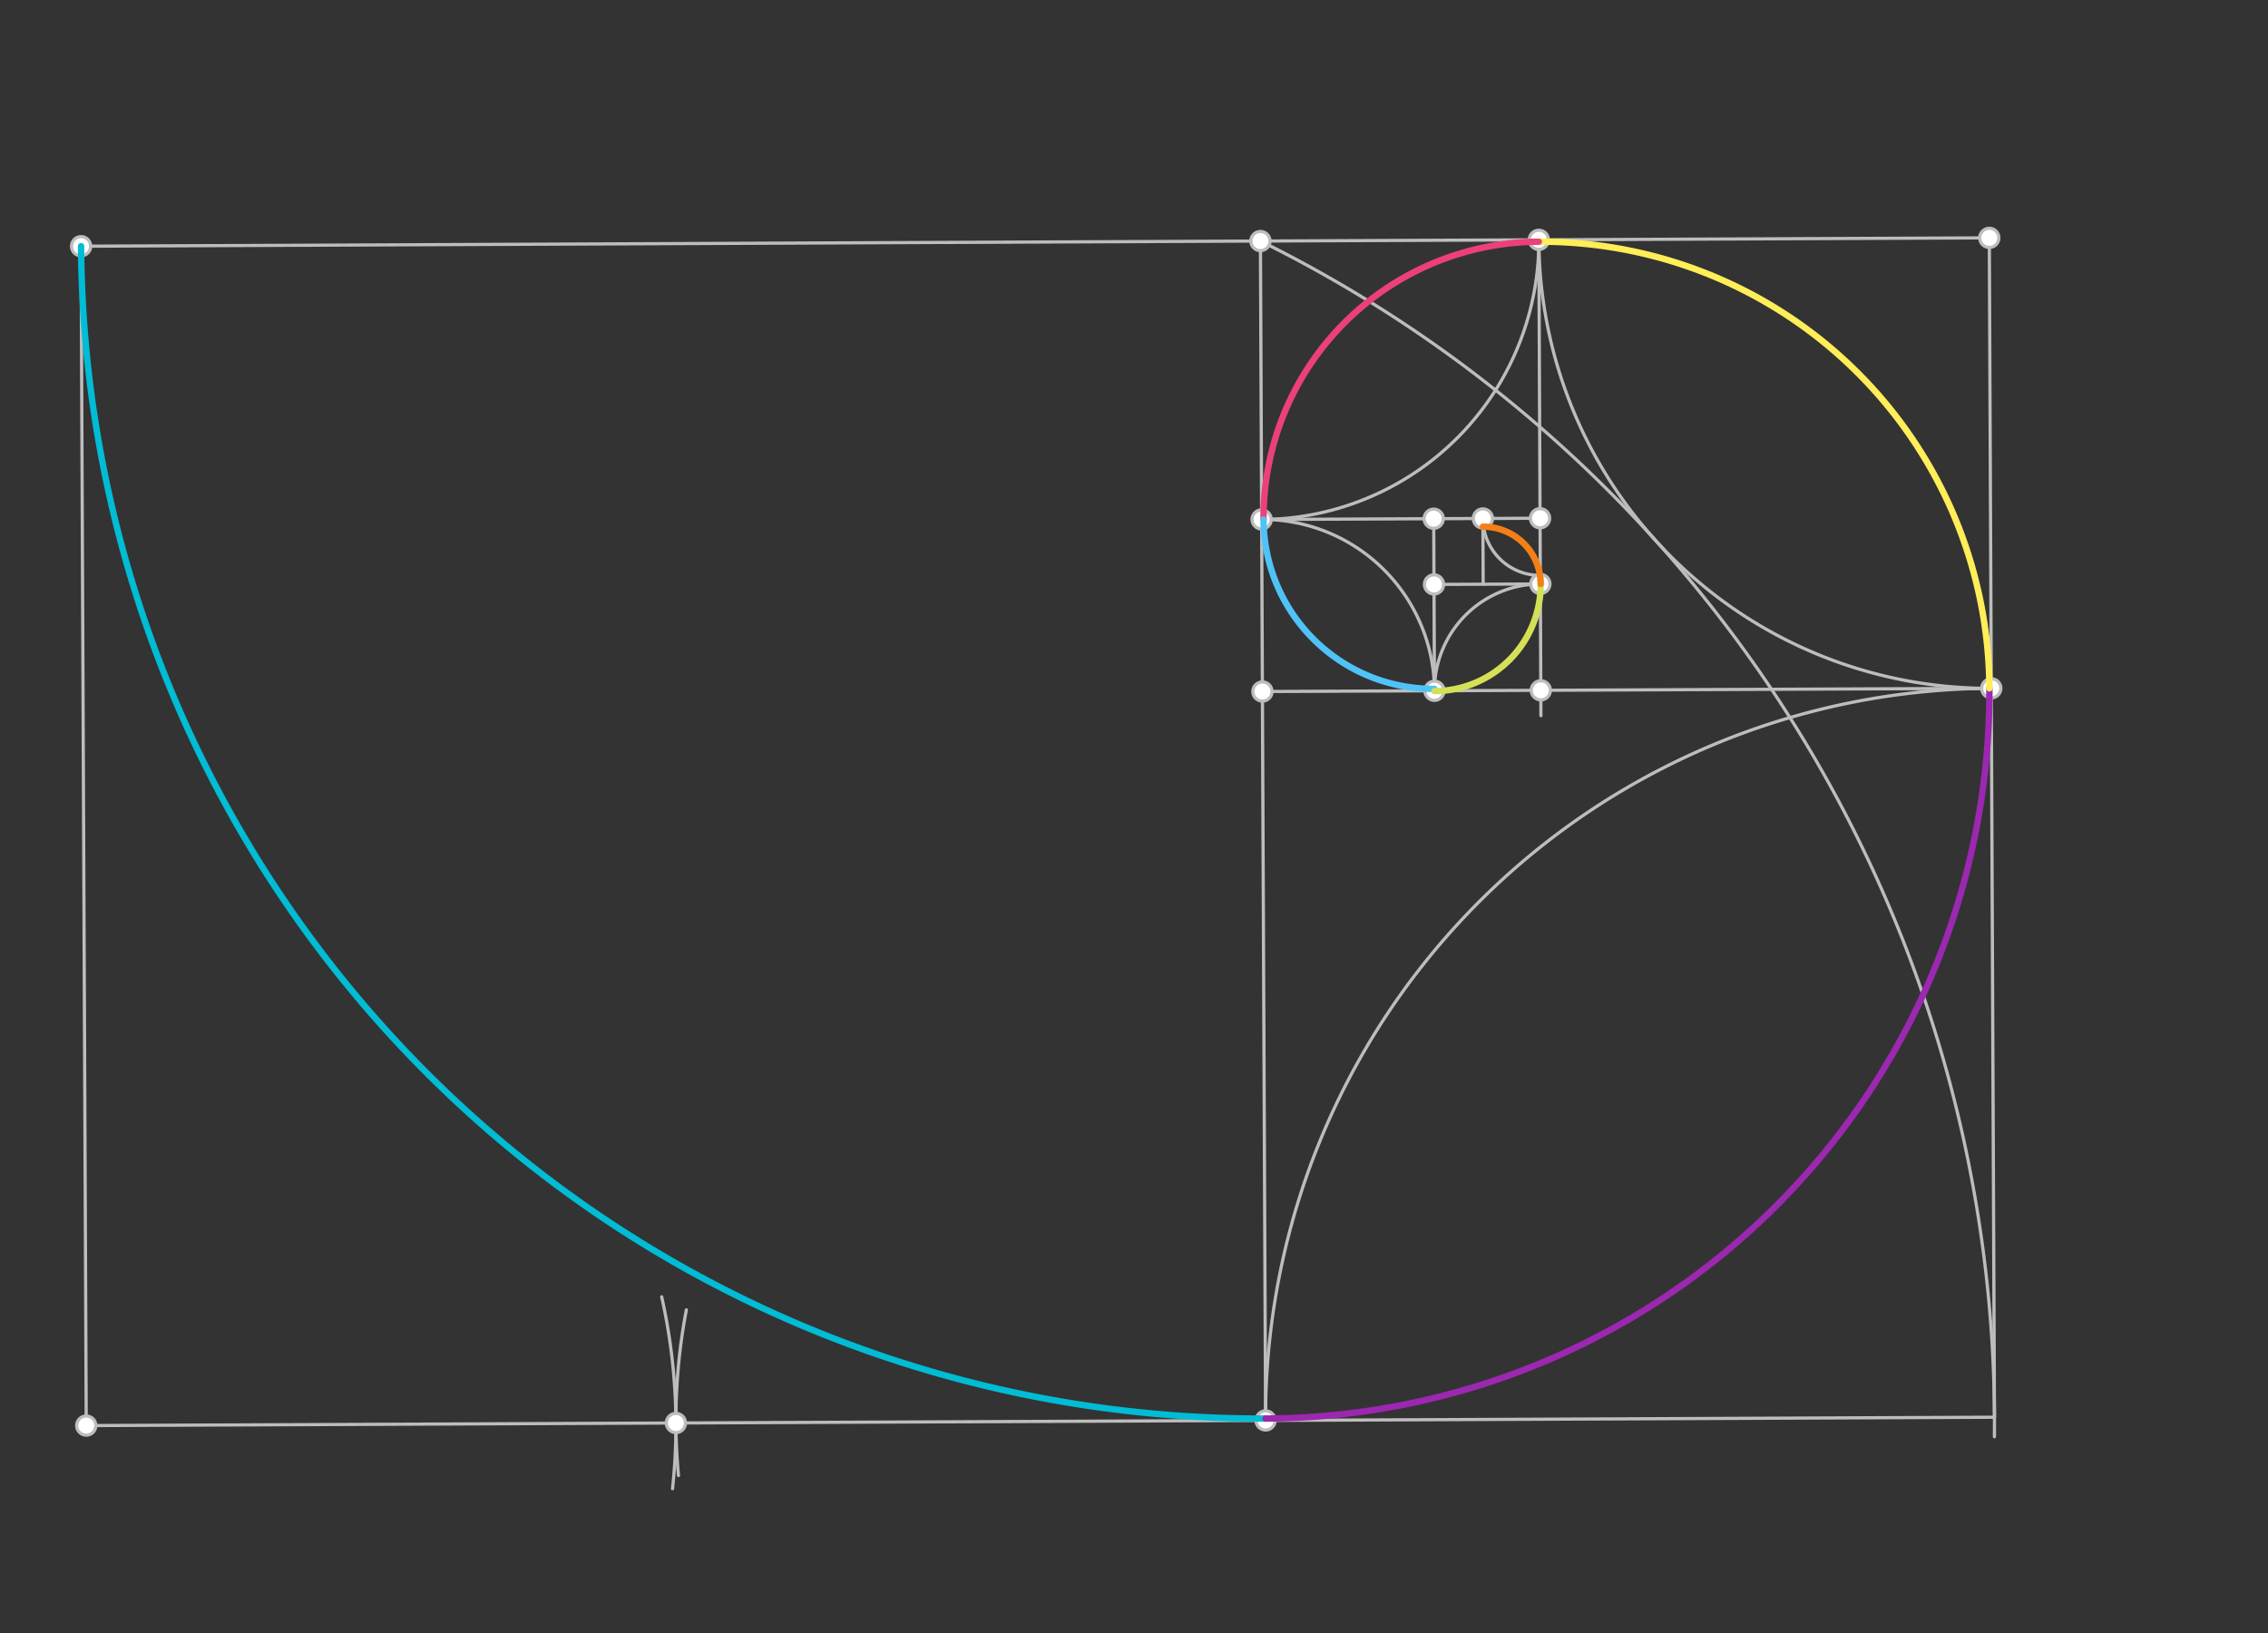 <svg xmlns="http://www.w3.org/2000/svg" class="svg--1it" height="100%" preserveAspectRatio="xMidYMid meet" viewBox="0 0 708.661 510.236" width="100%"><rect x="0" y="0" width="708.661" height="510.236" fill="#333333" stroke="none"/><defs><marker id="marker-arrow" markerHeight="16" markerUnits="userSpaceOnUse" markerWidth="24" orient="auto-start-reverse" refX="24" refY="4" viewBox="0 0 24 8"><path d="M 0 0 L 24 4 L 0 8 z" stroke="inherit"></path></marker></defs><g class="aux-layer--1FB"><g class="element--2qn"><line stroke="#BDBDBD" stroke-dasharray="none" stroke-linecap="round" stroke-width="1" x1="25.333" x2="393.834" y1="76.927" y2="75.314"></line></g><g class="element--2qn"><line stroke="#BDBDBD" stroke-dasharray="none" stroke-linecap="round" stroke-width="1" x1="393.834" x2="395.446" y1="75.314" y2="443.815"></line></g><g class="element--2qn"><line stroke="#BDBDBD" stroke-dasharray="none" stroke-linecap="round" stroke-width="1" x1="395.446" x2="26.946" y1="443.815" y2="445.427"></line></g><g class="element--2qn"><line stroke="#BDBDBD" stroke-dasharray="none" stroke-linecap="round" stroke-width="1" x1="25.333" x2="26.946" y1="76.927" y2="445.427"></line></g><g class="element--2qn"><path d="M 210.139 465.157 A 184.252 184.252 0 0 0 206.752 405.197" fill="none" stroke="#BDBDBD" stroke-dasharray="none" stroke-linecap="round" stroke-width="1"></path></g><g class="element--2qn"><path d="M 214.463 409.264 A 184.252 184.252 0 0 0 212.001 461.033" fill="none" stroke="#BDBDBD" stroke-dasharray="none" stroke-linecap="round" stroke-width="1"></path></g><g class="element--2qn"><path d="M 393.834 75.314 A 412 412 0 0 1 623.174 448.912" fill="none" stroke="#BDBDBD" stroke-dasharray="none" stroke-linecap="round" stroke-width="1"></path></g><g class="element--2qn"><line stroke="#BDBDBD" stroke-dasharray="none" stroke-linecap="round" stroke-width="1" x1="395.446" x2="623.147" y1="443.815" y2="442.818"></line></g><g class="element--2qn"><line stroke="#BDBDBD" stroke-dasharray="none" stroke-linecap="round" stroke-width="1" x1="623.192" x2="621.58" y1="442.818" y2="74.318"></line></g><g class="element--2qn"><line stroke="#BDBDBD" stroke-dasharray="none" stroke-linecap="round" stroke-width="1" x1="393.834" x2="621.58" y1="75.314" y2="74.318"></line></g><g class="element--2qn"><path d="M 395.446 443.815 A 227.748 227.748 0 0 1 622.196 215.072" fill="none" stroke="#BDBDBD" stroke-dasharray="none" stroke-linecap="round" stroke-width="1"></path></g><g class="element--2qn"><line stroke="#BDBDBD" stroke-dasharray="none" stroke-linecap="round" stroke-width="1" x1="622.196" x2="394.45" y1="215.072" y2="216.069"></line></g><g class="element--2qn"><path d="M 622.194 215.072 A 140.756 140.756 0 0 1 480.825 74.934" fill="none" stroke="#BDBDBD" stroke-dasharray="none" stroke-linecap="round" stroke-width="1"></path></g><g class="element--2qn"><line stroke="#BDBDBD" stroke-dasharray="none" stroke-linecap="round" stroke-width="1" x1="480.825" x2="481.476" y1="74.934" y2="223.625"></line></g><g class="element--2qn"><path d="M 480.825 74.934 A 86.992 86.992 0 0 1 394.214 162.306" fill="none" stroke="#BDBDBD" stroke-dasharray="none" stroke-linecap="round" stroke-width="1"></path></g><g class="element--2qn"><line stroke="#BDBDBD" stroke-dasharray="none" stroke-linecap="round" stroke-width="1" x1="394.214" x2="481.206" y1="162.306" y2="161.925"></line></g><g class="element--2qn"><path d="M 394.214 162.306 A 53.764 53.764 0 0 1 448.213 215.834" fill="none" stroke="#BDBDBD" stroke-dasharray="none" stroke-linecap="round" stroke-width="1"></path></g><g class="element--2qn"><line stroke="#BDBDBD" stroke-dasharray="none" stroke-linecap="round" stroke-width="1" x1="448.213" x2="447.978" y1="215.834" y2="162.07"></line></g><g class="element--2qn"><path d="M 448.213 215.834 A 33.228 33.228 0 0 1 481.295 182.461" fill="none" stroke="#BDBDBD" stroke-dasharray="none" stroke-linecap="round" stroke-width="1"></path></g><g class="element--2qn"><line stroke="#BDBDBD" stroke-dasharray="none" stroke-linecap="round" stroke-width="1" x1="481.295" x2="448.068" y1="182.461" y2="182.606"></line></g><g class="element--2qn"><path d="M 463.345 162.003 A 17.861 17.861 0 0 0 481.282 179.785" fill="none" stroke="#BDBDBD" stroke-dasharray="none" stroke-linecap="round" stroke-width="1"></path></g><g class="element--2qn"><line stroke="#BDBDBD" stroke-dasharray="none" stroke-linecap="round" stroke-width="1" x1="463.345" x2="463.435" y1="162.003" y2="182.539"></line></g><g class="element--2qn"><circle cx="25.333" cy="76.927" r="3" stroke="#BDBDBD" stroke-width="1" fill="#ffffff"></circle>}</g><g class="element--2qn"><circle cx="393.834" cy="75.314" r="3" stroke="#BDBDBD" stroke-width="1" fill="#ffffff"></circle>}</g><g class="element--2qn"><circle cx="26.946" cy="445.427" r="3" stroke="#BDBDBD" stroke-width="1" fill="#ffffff"></circle>}</g><g class="element--2qn"><circle cx="395.446" cy="443.815" r="3" stroke="#BDBDBD" stroke-width="1" fill="#ffffff"></circle>}</g><g class="element--2qn"><circle cx="211.196" cy="444.621" r="3" stroke="#BDBDBD" stroke-width="1" fill="#ffffff"></circle>}</g><g class="element--2qn"><circle cx="622.196" cy="215.072" r="3" stroke="#BDBDBD" stroke-width="1" fill="#ffffff"></circle>}</g><g class="element--2qn"><circle cx="394.45" cy="216.069" r="3" stroke="#BDBDBD" stroke-width="1" fill="#ffffff"></circle>}</g><g class="element--2qn"><circle cx="621.58" cy="74.318" r="3" stroke="#BDBDBD" stroke-width="1" fill="#ffffff"></circle>}</g><g class="element--2qn"><circle cx="480.825" cy="74.934" r="3" stroke="#BDBDBD" stroke-width="1" fill="#ffffff"></circle>}</g><g class="element--2qn"><circle cx="481.441" cy="215.688" r="3" stroke="#BDBDBD" stroke-width="1" fill="#ffffff"></circle>}</g><g class="element--2qn"><circle cx="394.214" cy="162.306" r="3" stroke="#BDBDBD" stroke-width="1" fill="#ffffff"></circle>}</g><g class="element--2qn"><circle cx="481.206" cy="161.925" r="3" stroke="#BDBDBD" stroke-width="1" fill="#ffffff"></circle>}</g><g class="element--2qn"><circle cx="448.213" cy="215.834" r="3" stroke="#BDBDBD" stroke-width="1" fill="#ffffff"></circle>}</g><g class="element--2qn"><circle cx="447.978" cy="162.07" r="3" stroke="#BDBDBD" stroke-width="1" fill="#ffffff"></circle>}</g><g class="element--2qn"><circle cx="481.295" cy="182.461" r="3" stroke="#BDBDBD" stroke-width="1" fill="#ffffff"></circle>}</g><g class="element--2qn"><circle cx="448.068" cy="182.606" r="3" stroke="#BDBDBD" stroke-width="1" fill="#ffffff"></circle>}</g><g class="element--2qn"><circle cx="463.345" cy="162.003" r="3" stroke="#BDBDBD" stroke-width="1" fill="#ffffff"></circle>}</g></g><g class="main-layer--3Vd"><g class="element--2qn"><path d="M 25.333 76.927 A 368.719 368.719 0 0 0 395.444 443.226" fill="none" stroke="#00BCD4" stroke-dasharray="none" stroke-linecap="round" stroke-width="2"></path></g><g class="element--2qn"><path d="M 395.445 443.226 A 227.159 227.159 0 0 0 621.606 215.075" fill="none" stroke="#9C27B0" stroke-dasharray="none" stroke-linecap="round" stroke-width="2"></path></g><g class="element--2qn"><path d="M 621.606 215.074 A 140.167 140.167 0 0 0 480.827 75.523" fill="none" stroke="#FFEE58" stroke-dasharray="none" stroke-linecap="round" stroke-width="2"></path></g><g class="element--2qn"><path d="M 480.825 75.523 A 86.403 86.403 0 0 0 394.804 162.303" fill="none" stroke="#EC407A" stroke-dasharray="none" stroke-linecap="round" stroke-width="2"></path></g><g class="element--2qn"><path d="M 394.804 162.306 A 53.175 53.175 0 0 0 448.211 215.244" fill="none" stroke="#4FC3F7" stroke-dasharray="none" stroke-linecap="round" stroke-width="2"></path></g><g class="element--2qn"><path d="M 481.284 179.785 A 33.336 33.336 0 0 1 448.219 215.941" fill="none" stroke="#D4E157" stroke-dasharray="none" stroke-linecap="round" stroke-width="2"></path></g><g class="element--2qn"><path d="M 481.403 182.46 A 17.968 17.968 0 0 0 463.356 164.571" fill="none" stroke="#F57F17" stroke-dasharray="none" stroke-linecap="round" stroke-width="2"></path></g></g><g class="snaps-layer--2PT"></g><g class="temp-layer--rAP"></g></svg>